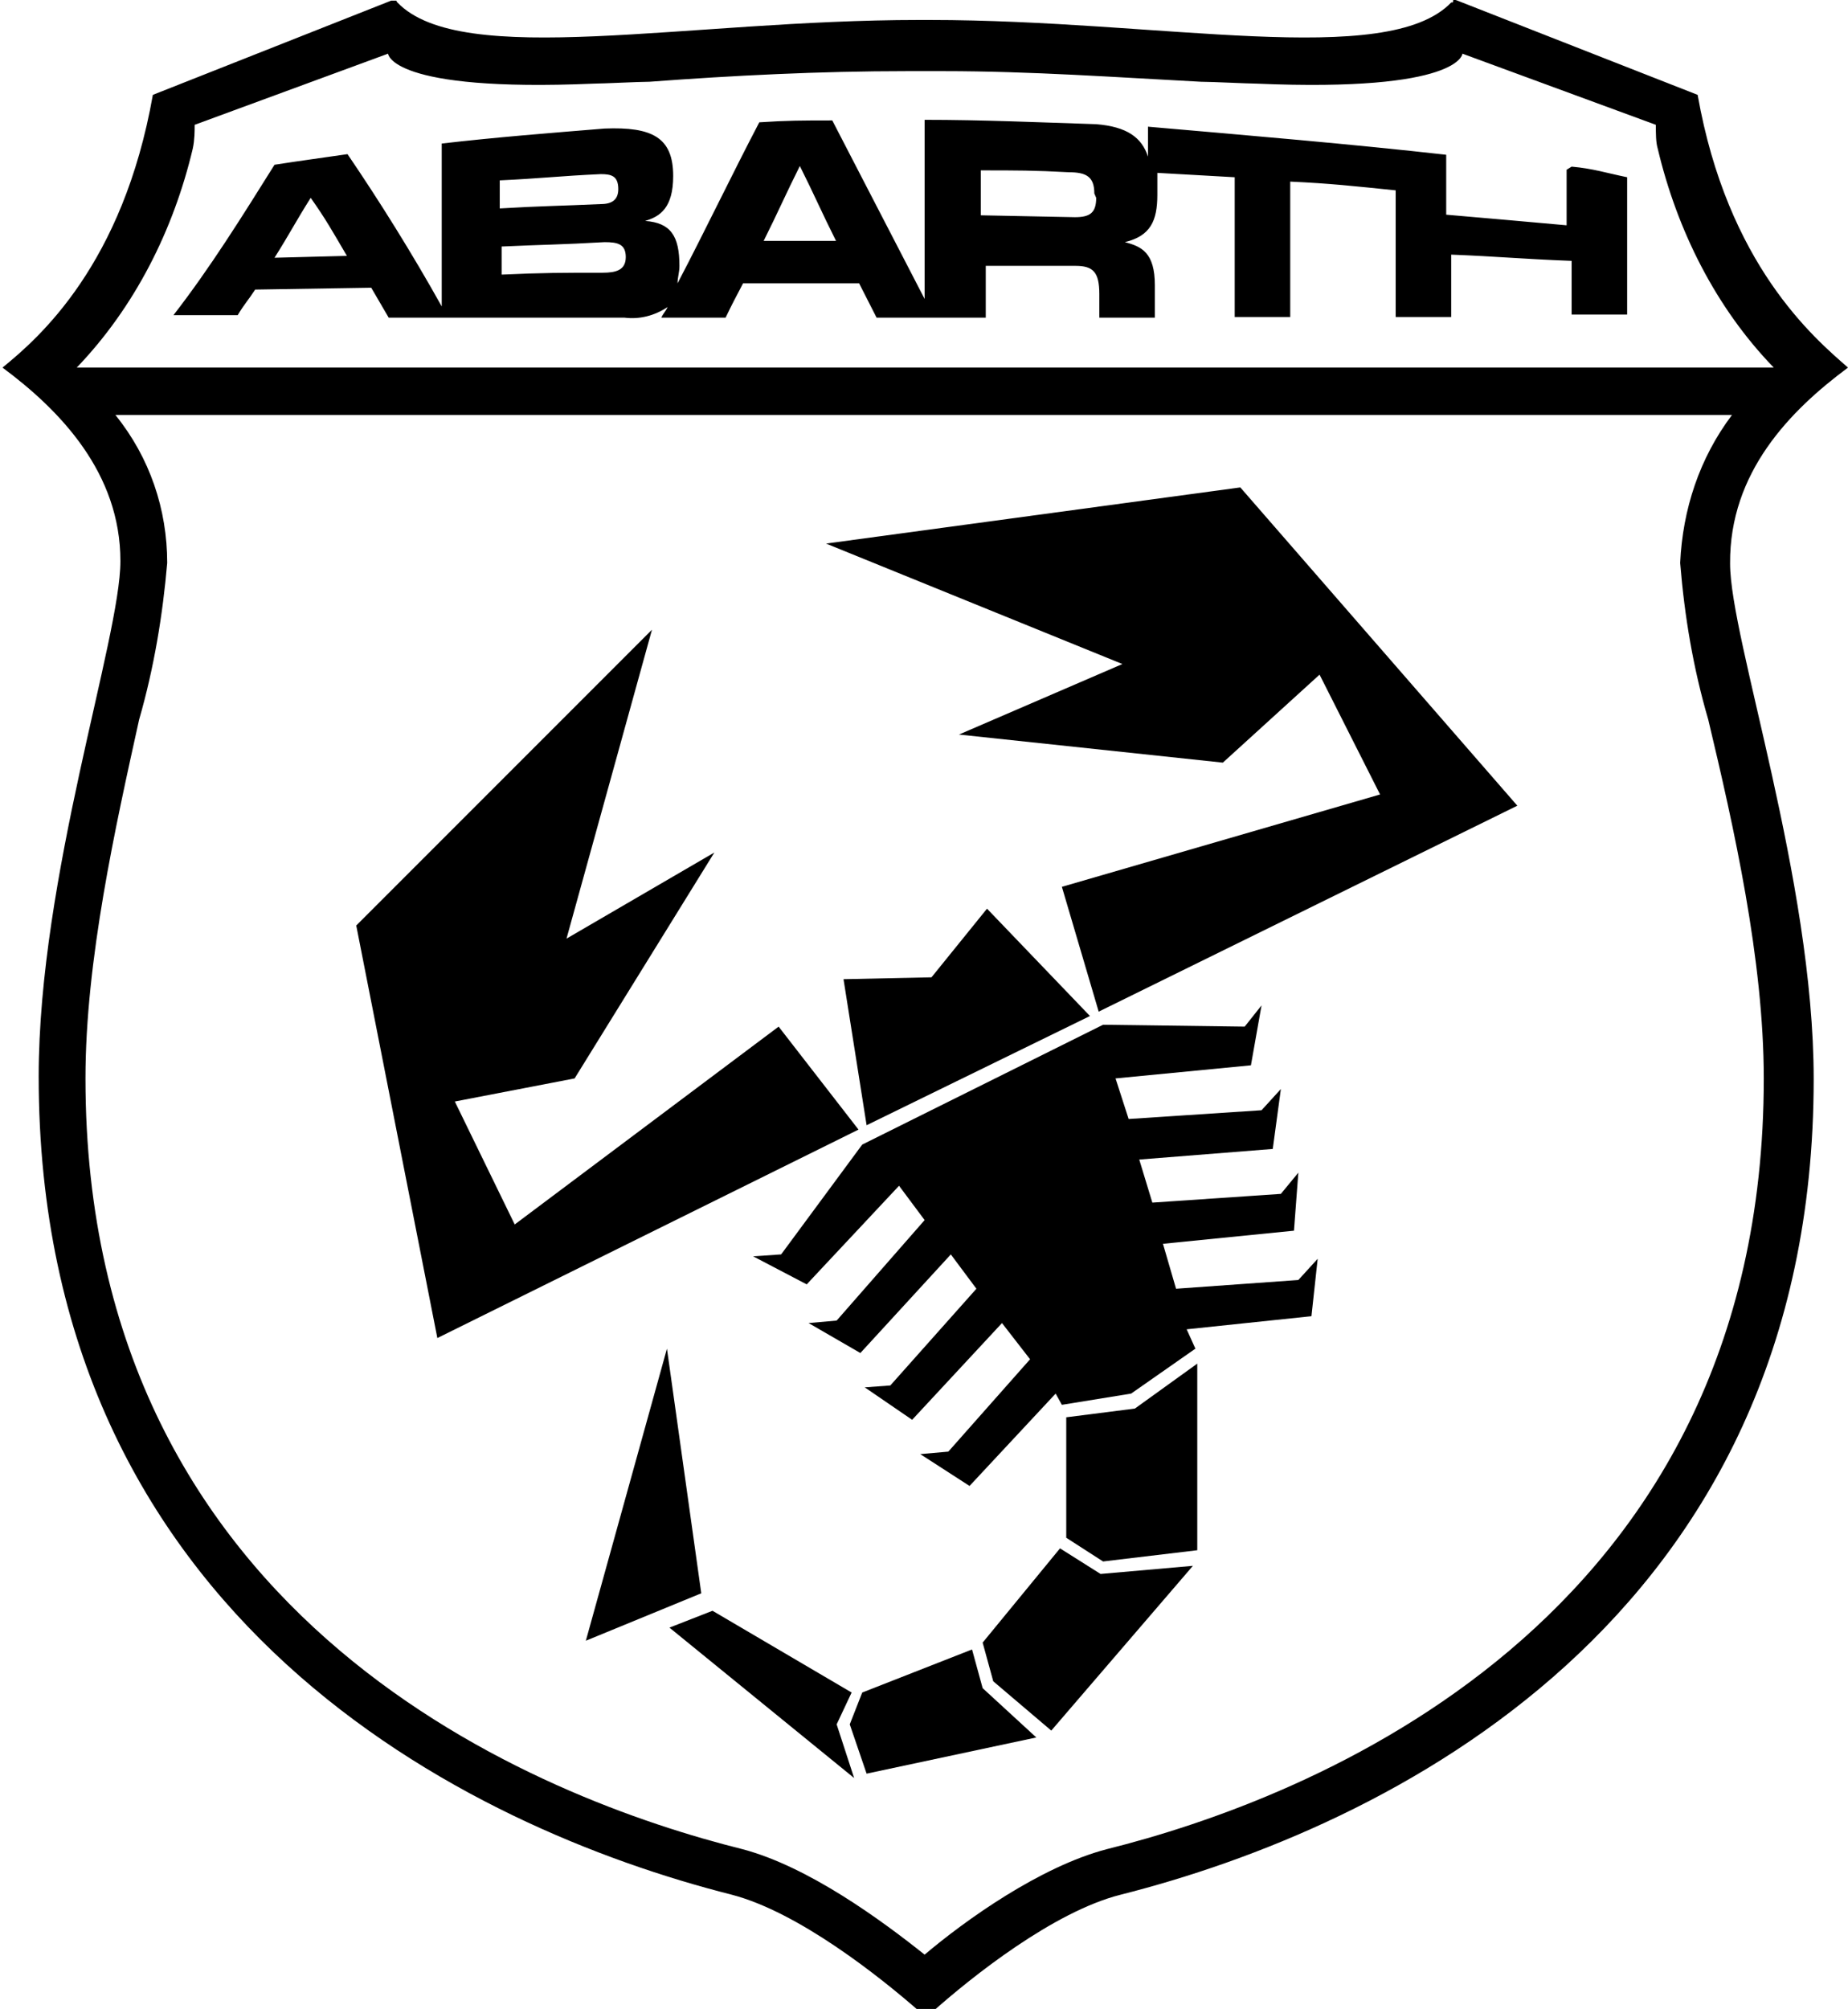 <?xml version="1.0" encoding="utf-8"?>
<!-- Generator: Adobe Illustrator 27.8.0, SVG Export Plug-In . SVG Version: 6.00 Build 0)  -->
<svg version="1.1" id="katman_1" xmlns="http://www.w3.org/2000/svg" xmlns:xlink="http://www.w3.org/1999/xlink" x="0px" y="0px"
	 viewBox="0 0 296.2 321.9" style="enable-background:new 0 0 296.2 321.9;" xml:space="preserve">
<path d="M296.2,58.9c-5.5-4.8-19.3-16.5-24.1-43.7L233.6,0.1c0,0-0.7-0.3-0.7,0c0,0.3,0,0.3-0.3,0.3c-10.3,10.7-46.4,2.8-83.6,2.8
	h-1.7c-37.2,0-73.3,7.9-83.6-2.8c-0.3-0.3,0-0.3-0.3-0.3s-0.7,0-0.7,0L24.5,15.2C19.7,42.4,6.3,54.1,0.4,58.9
	c9.3,6.9,18.9,16.9,18.9,31c0,12.4-13.1,50.6-13.1,82.6c0,87,68.8,120.4,111.1,131.1c10.7,2.8,23.7,13.1,30.3,18.9
	c0.3,0.3,1,0.3,1.7,0c6.5-5.8,19.6-16.2,30.3-18.9c42.3-10.7,111.1-43.7,111.1-130.7c0-32-13.4-70.5-13.4-82.6
	C277.2,75.7,286.9,65.8,296.2,58.9 M30.9,23.8c0.3-1.4,0.3-2.8,0.3-3.8l31-11.4c0,0,0.3,6.2,33,4.8c1.4,0,7.2-0.3,8.9-0.3
	c13.4-1,27.2-1.7,41.3-1.7h5.8c14.1,0,27.9,1,41.3,1.7c1.7,0,7.6,0.3,8.9,0.3c32.7,1.4,33-4.8,33-4.8l31,11.4c0,1.4,0,2.8,0.3,3.8
	c3.1,13.1,9.3,25.5,18.6,35.1h-272C21.6,49.2,27.8,36.9,30.9,23.8 M282.7,172.8c0,87.7-73.6,115.6-105.3,123.5
	c-10.7,2.8-22.7,11.4-29.2,16.9c-6.9-5.5-18.6-14.1-29.2-16.9c-31.7-7.9-105.3-35.8-105.3-123.5c0-18.9,4.8-40.3,8.6-57.5
	c2.4-8.3,3.8-16.9,4.5-25.1c0-8.6-2.8-16.9-8.3-23.7h259.1c-5.2,6.9-7.9,15.1-8.3,23.7c0.7,8.6,2.1,16.9,4.5,25.1
	C277.9,132.5,282.7,153.8,282.7,172.8"/>
<path d="M251.1,27.2c0,3.4,0,5.5,0,8.9c-7.6-0.7-11.4-1-19.3-1.7c0-3.8,0-5.8,0-9.6c-15.1-1.7-31.7-3.1-47.8-4.5v4.8
	c-1-3.1-3.4-4.8-8.3-5.2c-9.3-0.3-18.2-0.7-27.5-0.7v28.7l-14.8-28.6c-4.8,0-7.2,0-11.7,0.3c-4.5,8.6-8.6,17.2-13.1,25.8
	c0-1,0.3-1.7,0.3-2.8c0-4.8-1.4-6.9-5.5-7.2l0,0c2.4-0.7,4.5-2.1,4.5-7.2c0-6.2-3.4-7.9-11-7.6C88.3,21.3,79.4,22,70.8,23
	c0,10.3,0,15.8,0,26.1c-4.8-8.6-10-16.9-15.1-24.4c-4.8,0.7-7.2,1-11.7,1.7c-5.2,8.3-10.3,16.5-16.2,24.1h10.3
	c1-1.7,1.7-2.4,2.8-4.1l18.6-0.3l2.8,4.8h37.8c2.4,0.3,4.8-0.3,6.9-1.7c-0.3,0.7-0.7,1-1,1.7h10.3c1-2.1,1.7-3.4,2.8-5.5h18.6
	l2.8,5.5H158v-8.3h14.4c2.8,0,3.8,1,3.8,4.5v3.8h8.9c0-2.1,0-3.1,0-5.2c0-5.2-2.1-6.2-4.8-6.9l0,0c4.1-1,5.2-3.4,5.2-7.6v-2.1
	c0-0.7,0-1,0-1.4l12.4,0.7c0,8.9,0,13.4,0,22.4h8.9c0-8.6,0-13.1,0-21.7c6.5,0.3,10,0.7,16.9,1.4c0,8.3,0,12.4,0,20.3h8.9
	c0-3.8,0-5.8,0-10c7.6,0.3,11.4,0.7,19.3,1c0,3.4,0,5.2,0,8.6h8.9v-22c-3.4-0.7-5.5-1.4-8.9-1.7 M44,41.3c2.4-3.8,3.4-5.8,5.8-9.6
	c2.4,3.4,3.4,5.2,5.8,9.3L44,41.3 M80.1,28.9c6.5-0.3,9.6-0.7,16.2-1c1.7,0,2.8,0.3,2.8,2.4c0,1.7-1,2.4-2.8,2.4
	c-6.5,0.3-9.6,0.3-16.2,0.7V28.9 M96.6,43.7c-6.5,0-9.6,0-16.2,0.3c0-1.7,0-2.8,0-4.5c6.5-0.3,9.6-0.3,16.5-0.7
	c2.1,0,3.4,0.3,3.4,2.4S98.7,43.7,96.6,43.7 M122.4,38.6c2.4-4.8,3.4-7.2,5.8-12c2.4,4.8,3.4,7.2,5.8,12H122.4 M175.7,31.7
	c0,2.4-1,3.1-3.4,3.1l-15.1-0.3v-7.2c5.8,0,8.6,0,14.1,0.3c2.8,0,4.1,0.7,4.1,3.4L175.7,31.7"/>
<polygon points="170.9,227.1 181.9,225.7 191.9,218.5 191.9,248.4 176.8,250.2 170.9,246.4 "/>
<polygon points="169.9,248.1 176.4,252.2 191.2,250.9 168.5,277.3 159.2,269.4 157.5,263.2 "/>
<polygon points="155.8,264.3 157.5,270.5 166.1,278.4 138.9,284.2 136.2,276.3 138.2,271.2 "/>
<polygon points="136.5,271.2 134.1,276.3 136.9,284.9 107.3,260.8 114.2,258.1 "/>
<polygon points="124.8,164.5 82.5,196.2 72.9,176.5 92.1,172.8 114.5,136.6 90.8,150.4 104.5,100.9 57.1,148.3 70.1,214.4 
	137.6,181 "/>
<polygon points="170.2,142.1 221.2,127.3 211.5,108.1 196,122.2 153.7,117.7 179.9,106.4 132.4,87.1 198.8,78.1 243.2,129.1 
	176.1,162.1 "/>
<polygon points="158.2,145.6 149.3,156.6 135.2,156.9 138.9,180.3 174.7,162.8 "/>
<polygon points="211.2,201.7 208.1,205.1 188.5,206.5 186.4,199.3 207.4,197.2 208.1,187.9 205.3,191.3 184.7,192.7 182.6,185.8 
	204,184.1 205.3,174.5 202.2,177.9 180.9,179.3 178.8,172.8 200.5,170.7 202.2,161.1 199.5,164.5 176.8,164.2 138.2,183.4 
	125.2,201 120.7,201.3 129.3,205.8 144.1,190 148.2,195.5 134.1,211.6 129.6,212 137.9,216.8 152.4,201 156.5,206.5 142.7,222 
	138.6,222.3 146.2,227.5 160.6,212 165.1,217.8 152,232.6 147.5,233 155.4,238.1 169.2,223.3 170.2,225.1 181.3,223.3 191.6,216.1 
	190.2,213 210.2,210.9 "/>
<polygon points="112.4,255.3 93.9,262.9 106.9,216.1 "/>
</svg>
